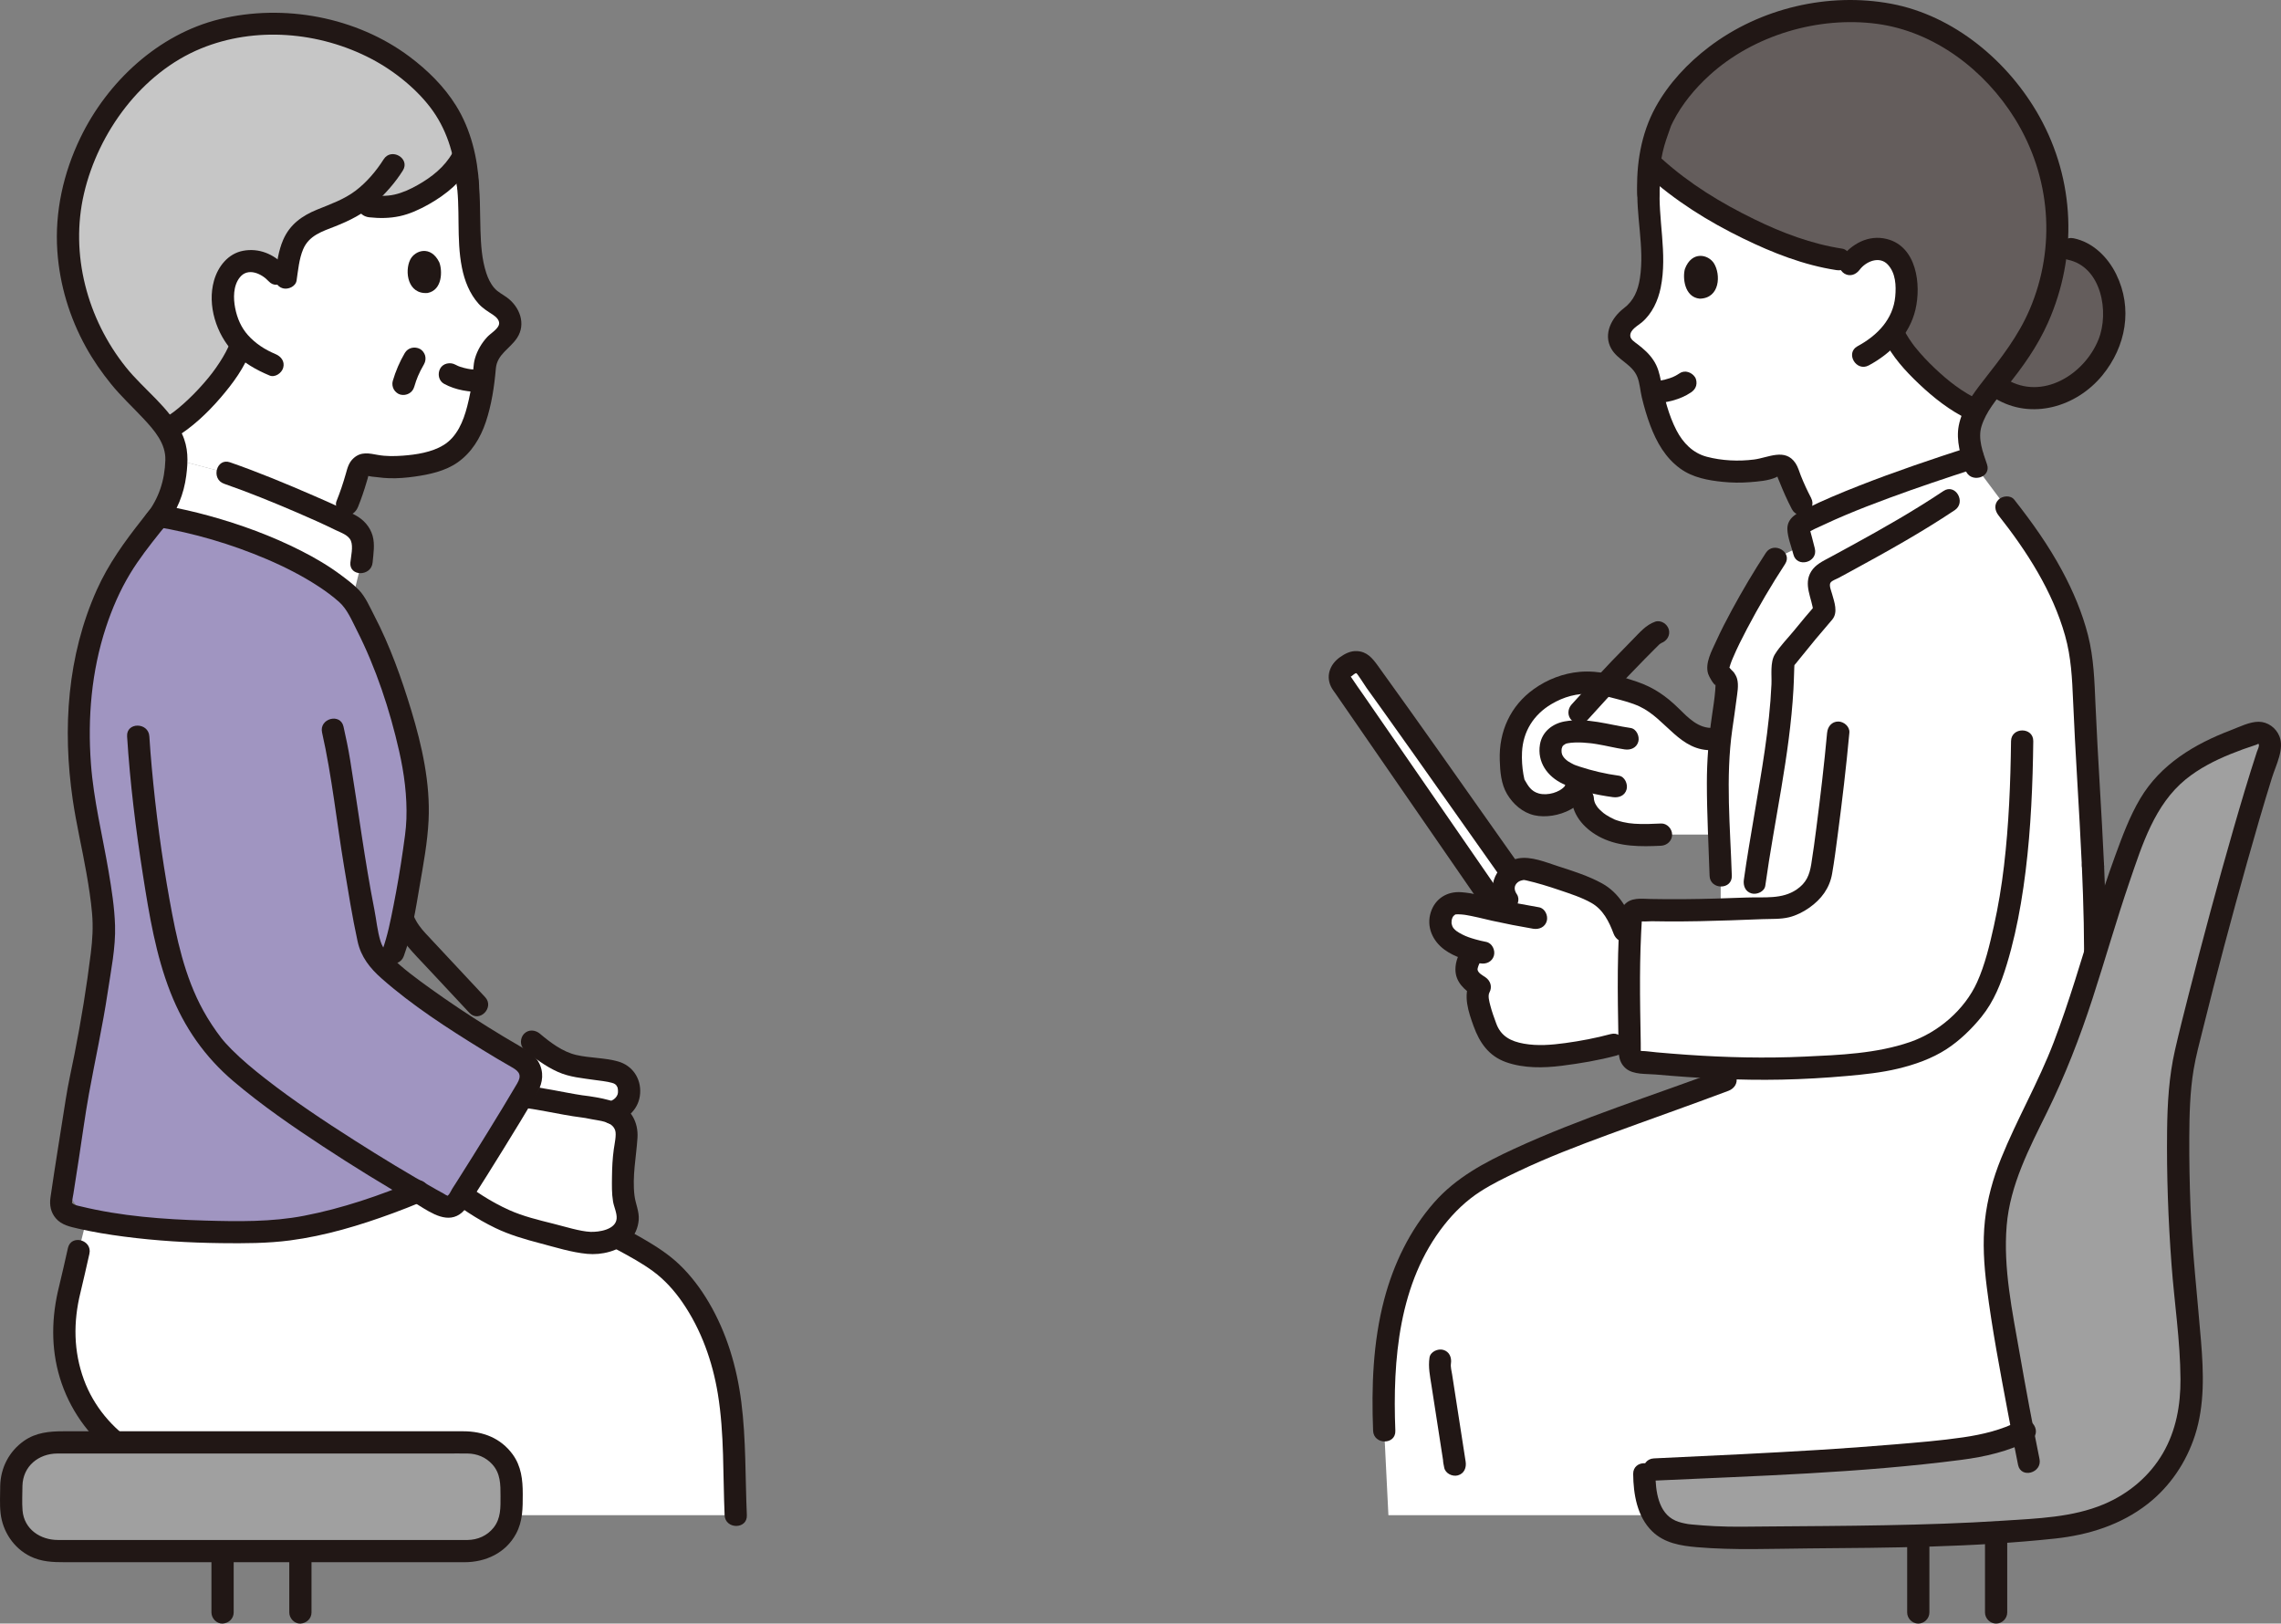<?xml version="1.0" encoding="UTF-8"?><svg id="b" xmlns="http://www.w3.org/2000/svg" width="410.33" height="292.08" viewBox="0 0 410.33 292.08"><rect x="0" y="0" width="410.33" height="292.08" fill="#808080" stroke="none"/><defs><style>.d{fill:#fff;}.e{fill:#a095c1;}.f{fill:#a0a0a0;}.g{fill:#211715;}.h{fill:#c6c6c6;}.i{fill:#645d5c;}</style></defs><g id="c"><path class="d" d="M110.067,200.173c-.3-.11-.63-.2-1-.28-6.18-1.41-1.24-.15-9.63-1.78-1.62-.26-3.65-.62-5.47-.85.41-.68.78-1.32,1.12-1.9.96-1.65.38-3.76-1.29-4.69-.38-.21-.75-.43-1.14-.64l3.05-2.66c2.45,2.09,5.56,4.11,7.99,4.45,2.3.31,3.87.53,6.17.89,1.24.2,2.85.7,3.22,2.77.45,2.44-.98,3.94-3.02,4.69Z"/><path class="d" d="M132.347,272.583h-40.43c.08-.45.12-.91.12-1.38v-3.89c0-4.32-3.51-7.83-7.83-7.83H20.767c-.73-.6-1.43-1.25-2.1-1.95-1.73-1.81-3.2-3.86-4.33-6.09-2.98-5.88-3.61-13.08-1.8-19.4l1.62-7.01,1.42-5.72c12.54,2.7,30.19,2.64,36.19,1.89,9.41-1.19,20.22-5.51,23.34-6.82,1.74,1,3.26,1.85,4.46,2.49.92.5,2.07.21,2.64-.66.24-.36.52-.79.82-1.28,1.27.96,2.56,1.88,3.95,2.66,1.09.62,2.23,1.14,3.34,1.7,3.61,1.71,10.61,3.27,14.89,4.21.67.15,2.61.16,3.29-.04.68-.21,1.53-.6,2.03-.85.1-.05.19-.09.28-.15,2.38,1.22,4.64,2.5,6.78,3.89,5.49,3.55,9.37,9.87,11.71,16.69,3.17,9.24,2.59,19.32,3.05,29.54Z"/><path class="d" d="M64.477,84.543c-.05.13-.78,3.17-2.01,6.14l-1.06,2.95c-6.26-3.06-16.35-7.08-20.56-8.54l-9.1-2.39c.02-.48.01-.88-.01-1.13-.13-1.44-.79-2.86-1.71-4.25l.37-.25c5.14-3.05,11.24-10.18,12.84-14.72l.3-.29c-2.09-2.15-3.27-4.91-3.43-8.38-.09-2.11.69-4.67,2.37-5.9,1.14-.82,2.62-1.01,4.13-.62,1.36.35,2.29,1.08,3.14,2.03l1.74.3c.19-1.2.53-3.26.78-4.17.48-1.71,1.39-3.36,2.84-4.39,1.76-1.26,4.06-1.79,6.01-2.72,1.54-.74,3.49-1.74,4.75-2.9.28-.26.55-.51.8-.75l-.22,2.53c2.99.34,5.3.14,8.32-1.35,3.17-1.56,6.57-3.94,8.38-7.26l.45-.09c.29,1.45.49,3.03.58,4.91.01.03.01.06.01.09.25,2.02.32,4.2.2,6.53.13,5.12.3,12.22,4.97,14.78.93.51,1.74,1.23,2.16,2.19,1.11,2.56-1.09,3.69-2.45,5.15-.91.97-1.45,2.1-1.8,3.32-.09,1.66-.43,4.58-1.07,7.37-.42,1.83-.98,3.62-1.69,4.94-1.5,2.82-3.42,4.22-5.4,4.94-3.88,1.4-9.19,1.88-12.62.94-.82-.23-1.68.21-2.01.99Z"/><path class="d" d="M40.847,85.093c4.21,1.46,14.3,5.48,20.56,8.54.62.31,1.2.61,1.74.89,1.4.74,2.22,2.24,2.11,3.82-.05.75-.11,1.59-.23,2.85l-1.64,6.63c-.02-.03-.04-.07-.06-.1-7.9-7.72-24.12-13.15-34.72-14.89,1.24-1.74,2.25-3.85,2.66-5.9.28-1.23.44-3,.48-4.23l9.1,2.39Z"/><path class="h" d="M64.344,7.274c-.436-.173-.882-.341-1.338-.502-5.556-1.964-11.729-3.02-18.109-2.254-6.38.766-16.736,3.048-25.963,16.501-3.586,5.229-6.453,12.763-6.692,20.231-.433,13.513,6.176,23.258,10.725,28.259,1.99,2.187,5.097,4.896,7.035,7.787,5.22-2.903,11.592-10.282,13.233-14.938,0,0,.057-.163.152-.441-1.995-2.126-3.119-4.843-3.275-8.232-.097-2.112.684-4.676,2.371-5.897,1.133-.82,2.611-1.01,4.129-.624,1.356.345,2.286,1.077,3.137,2.025,0,0,.765.852,1.53,1.704l.146-.952c.159-1.039.554-3.579.844-4.62.478-1.713,1.392-3.361,2.841-4.392,1.763-1.254,4.055-1.783,6.007-2.715.868-.415,1.867-.916,2.798-1.482,4.342.718,7.043.889,10.855-.992,3.363-1.659,6.994-4.235,8.702-7.9-.551-2.378-1.405-4.417-2.595-6.834-.871-1.768-5.816-9.48-16.53-13.732Z"/><path class="g" d="M67.029,101.197c.145-1.568.436-3.255.004-4.799-.46-1.641-1.628-2.927-3.108-3.719-2.424-1.298-4.964-2.404-7.484-3.5-4.951-2.154-9.96-4.235-15.061-6.01-2.436-.848-3.483,3.015-1.063,3.857,4.441,1.545,8.811,3.33,13.131,5.185,2.341,1.006,4.672,2.042,6.96,3.165.933.458,2.284.875,2.714,1.909.445,1.071.01,2.801-.093,3.911-.238,2.562,3.764,2.546,4,0h0Z"/><path class="g" d="M51.289,266.346c-9.097-.821-18.925-1.63-26.836-6.644-4.24-2.687-7.628-6.774-9.36-11.5-1.875-5.115-1.92-10.393-.627-15.637.573-2.324,1.077-4.667,1.615-7,.578-2.505-3.278-3.575-3.857-1.063-.531,2.303-1.022,4.619-1.595,6.912-1.361,5.447-1.505,11.028.137,16.446,1.687,5.563,5.116,10.445,9.741,13.954,4.022,3.052,8.852,4.92,13.725,6.112,5.586,1.366,11.341,1.905,17.056,2.421,1.077.097,2-.989,2-2,0-1.163-.92-1.902-2-2h0Z"/><path class="g" d="M79.035,211.176c10.752,4.398,21.867,8.221,32.127,13.723,2.157,1.157,4.357,2.36,6.333,3.811,2.069,1.52,3.839,3.499,5.288,5.608,3.365,4.901,5.393,10.6,6.352,16.443,1.18,7.196.899,14.563,1.217,21.825.112,2.564,4.113,2.578,4,0-.297-6.782-.136-13.603-.995-20.349-.802-6.303-2.611-12.434-5.847-17.935-1.456-2.476-3.219-4.828-5.298-6.814-1.957-1.869-4.235-3.315-6.565-4.668-4.765-2.767-9.806-5.022-14.879-7.157-6.848-2.882-13.792-5.531-20.669-8.344-1-.409-2.198.444-2.46,1.397-.315,1.146.393,2.05,1.397,2.46h0Z"/><path class="d" d="M112.435,206.646c.007-.042.013-.083.02-.124.3-1.797.33-3.317.082-3.867-.793-1.755-1.68-2.359-3.468-2.766-6.184-1.404-1.243-.148-9.629-1.782-2.413-.381-5.755-.984-7.954-1.079h-1.618c-3.436,4.895-6.78,9.858-10.032,14.88-.075.116-.155.228-.238.336.928.732,1.542,1.216,1.542,1.216,1.874,1.478,3.757,2.962,5.837,4.133,1.09.614,2.227,1.138,3.346,1.695,3.608,1.714,10.602,3.274,14.882,4.216.677.149,2.61.161,3.289-.047.683-.209,1.531-.599,2.036-.846.986-.481,1.833-1.054,2.252-2.544.517-1.838-.643-3.12-.681-5.705-.037-2.538-.03-5.437.334-7.718Z"/><path class="g" d="M94.291,188.786c1.845,1.557,3.823,3.038,6.035,4.034,2.164.975,4.436,1.138,6.759,1.479.997.147,2.037.232,3.009.504.064.018.544.194.361.111-.296-.134.451.279.21.111-.23-.16.355.366.208.184-.144-.177.224.442.174.316.113.284.143.681.114,1.057-.014.186-.073.382-.211.61-.127.208-.285.39-.529.574.033-.025-.332.201-.433.257-.09.05-.556.262-.452.222-1.007.39-1.704,1.343-1.397,2.46.264.961,1.448,1.789,2.46,1.397,2.421-.938,4.369-2.666,4.556-5.405.184-2.699-1.395-5.025-3.997-5.751-2.431-.679-5.043-.591-7.495-1.159s-4.661-2.241-6.543-3.829c-.825-.696-2.019-.809-2.828,0-.715.715-.829,2.128,0,2.828h0Z"/><path class="g" d="M91.485,199.029c4.474.235,8.817,1.467,13.249,2.016.411.051.827.151.287.029.45.101.911.168,1.362.265,1.422.304,3.745.348,4.285,2.022.257.796-.122,2.438-.257,3.419-.224,1.63-.303,3.27-.321,4.914-.017,1.486-.057,2.988.191,4.459.165.981.723,2.068.646,3.066-.154,2.005-3.216,2.451-4.721,2.388-1.848-.078-4.564-.938-6.668-1.464-2.666-.667-5.441-1.329-7.955-2.463-3.295-1.487-6.199-3.401-9.03-5.632-.847-.668-2.001-.827-2.828,0-.694.694-.853,2.156,0,2.828,2.982,2.35,5.952,4.383,9.378,6.037,2.562,1.237,5.319,2.032,8.064,2.752s5.642,1.64,8.469,1.904c2.596.242,5.608-.476,7.54-2.332,1.029-.989,1.618-2.382,1.724-3.797.114-1.512-.58-2.881-.76-4.351-.427-3.474.313-6.941.536-10.385.183-2.825-1.186-5.34-3.889-6.387-1.489-.577-3.193-.869-4.774-1.112-.099-.015-1.825-.244-.992-.122-.996-.146-1.987-.323-2.977-.508-3.479-.649-7.017-1.361-10.557-1.547-2.573-.135-2.565,3.865,0,4h0Z"/><path class="e" d="M66.579,113.718c1.277,2.67,2.238,5.155,3.189,7.778,1.801,4.973,4.239,12.427,4.982,18.923.365,2.36.398,4.511.358,6.817-.057,3.26-2.523,19.183-4.398,24.23,0,0-.379,1.02-1.027,2.759,5.034,4.451,17.026,12.348,25.796,17.271,1.666.935,2.245,3.044,1.284,4.695-3.431,5.896-10.423,17.111-12.877,20.845-.573.871-1.717,1.16-2.64.664-1.509-.81-3.567-1.964-5.975-3.365,4.234-1.956-10.895,5.277-23.499,6.866-5.43.68-20.364.798-32.448-1.18-4.775-.782-8.168-5.03-7.425-9.811l2.177-14.004c1.142-5.335,3.1-14.552,4.545-27.159.654-5.708-2.582-19.578-3.249-23.448-2.993-17.375-.744-29.07,6.116-39.874l3.374-5.019s2.633-3.917,5.293-7.873c10.603,1.733,25.273,7.173,33.168,14.886,1.31,2.165,2.361,4.127,3.256,5.998Z"/><path class="g" d="M22.863,132.461c.532,8.377,1.558,16.734,2.862,25.025,1.115,7.096,2.302,14.333,4.941,21.049,2.475,6.298,6.181,11.602,11.314,15.965,5.071,4.311,10.591,8.108,16.149,11.757,5.337,3.504,10.776,6.862,16.313,10.043,2.192,1.259,5.152,3.644,7.743,2.434,1.379-.644,2.079-2.012,2.867-3.242.848-1.323,1.686-2.652,2.521-3.982,2.005-3.195,3.989-6.402,5.947-9.625.877-1.444,1.75-2.891,2.609-4.346.964-1.633,1.726-3.221,1.266-5.171-.519-2.195-2.241-3.217-4.051-4.261-1.874-1.08-3.727-2.199-5.562-3.345-3.528-2.203-6.998-4.505-10.373-6.936-2.485-1.79-5.008-3.628-7.182-5.797-.179-.179-.356-.36-.527-.547-.056-.062-.473-.554-.313-.349.112.143-.359-.535-.457-.706-.21-.366-.364-.728-.489-1.13-.56-1.814-.723-3.763-1.089-5.621-1.762-8.949-2.905-17.983-4.368-26.978-.327-2.009-.744-4.001-1.191-5.986-.566-2.51-4.423-1.448-3.857,1.063,1.792,7.952,2.622,16.118,3.966,24.154.747,4.471,1.459,8.996,2.426,13.424.61,2.792,2.221,4.814,4.309,6.658,5.531,4.886,11.88,8.977,18.147,12.84,1.769,1.09,3.554,2.153,5.36,3.18,1.379.783,1.705,1.489.882,2.893-1.713,2.922-3.48,5.813-5.257,8.697s-3.584,5.787-5.409,8.659c-.337.53-.675,1.06-1.015,1.588-.21.327-.474.973-.762,1.196-.2.155.093.071-.15.005-.202-.055-.423-.229-.607-.33-.451-.246-.9-.496-1.349-.747-4.97-2.783-9.843-5.748-14.647-8.807-5.512-3.51-10.988-7.14-16.139-11.169-2.078-1.625-4.123-3.314-5.989-5.182-.367-.367-.726-.741-1.073-1.127-.17-.189-.338-.38-.501-.575-.086-.103-.472-.59-.239-.286-1.216-1.585-2.33-3.247-3.297-4.996-3.403-6.152-4.861-13.136-6.095-19.99-1.417-7.869-2.473-15.813-3.197-23.776-.17-1.873-.317-3.747-.436-5.624-.162-2.556-4.164-2.575-4,0h0Z"/><path class="g" d="M74.69,212.403c-6.427,2.699-13.133,4.988-19.985,6.311-5.845,1.129-11.916,1.038-17.842.864-7.47-.22-15.056-.777-22.336-2.552-.578-.141-1.132-.202-1.534-.595-.155-.152-.053.187-.032-.115.036-.525.165-1.06.246-1.579l.996-6.405c.596-3.833,1.099-7.693,1.79-11.51,1.107-6.117,2.465-12.167,3.383-18.324.586-3.929,1.443-8.016,1.32-12.002-.101-3.264-.618-6.526-1.162-9.74-1.095-6.464-2.696-12.81-3.178-19.367-.61-8.281.101-16.643,2.707-24.553,1.101-3.342,2.52-6.621,4.343-9.636,1.573-2.601,3.467-5.021,5.358-7.395.415-.521.833-1.041,1.257-1.555l-1.946.514c6.782,1.125,13.506,3.105,19.83,5.798,3.256,1.386,6.439,2.997,9.401,4.939,1.293.847,2.537,1.759,3.694,2.787,1.454,1.292,2.291,3.327,3.164,5.044,3.454,6.792,5.954,14.357,7.634,21.777.91,4.017,1.452,8.108,1.309,12.233-.066,1.898-.358,3.778-.621,5.601-.482,3.344-1.044,6.678-1.702,9.992-.533,2.682-1.061,5.425-2.001,8-.883,2.422,2.981,3.466,3.857,1.063,1.469-4.028,2.131-8.421,2.854-12.629.667-3.883,1.412-7.851,1.603-11.794.324-6.672-1.182-13.405-3.106-19.752-1.768-5.832-3.848-11.669-6.667-17.082-.799-1.535-1.589-3.408-2.807-4.649-.938-.955-2.037-1.783-3.104-2.584-2.263-1.697-4.713-3.138-7.233-4.417-5.28-2.68-10.897-4.741-16.602-6.309-2.586-.71-5.202-1.319-7.845-1.776-1.059-.183-1.912-.23-2.689.595-.539.572-1.004,1.241-1.491,1.857-3.145,3.98-6.053,7.999-8.136,12.647-5.311,11.847-6.194,24.96-4.342,37.698.652,4.484,1.714,8.9,2.49,13.364.409,2.354.78,4.718.991,7.099.218,2.459.082,4.749-.221,7.195-.751,6.069-1.736,12.11-2.921,18.109-.537,2.721-1.159,5.418-1.585,8.158-.917,5.895-1.895,11.784-2.75,17.688-.199,1.375.036,2.67.956,3.75,1.048,1.23,2.575,1.523,4.075,1.87,2.704.625,5.445,1.064,8.195,1.425,5.797.761,11.651,1.108,17.496,1.177,4.114.049,8.288.047,12.374-.49,6.337-.832,12.513-2.691,18.497-4.893,1.708-.628,3.403-1.291,5.081-1.996.995-.418,1.709-1.323,1.397-2.46-.258-.938-1.458-1.818-2.46-1.397h0Z"/><path class="g" d="M70.565,165.83c1.37,3.298,3.867,5.667,6.266,8.235,2.536,2.714,5.071,5.428,7.607,8.142,1.761,1.885,4.585-.948,2.828-2.828-2.395-2.563-4.789-5.126-7.184-7.69-1.162-1.244-2.324-2.488-3.486-3.732-.845-.904-1.646-1.921-2.173-3.19-.414-.997-1.326-1.709-2.46-1.397-.942.259-1.814,1.456-1.397,2.46h0Z"/><path class="g" d="M64.398,91.209c.591-1.46,1.1-2.949,1.541-4.461.121-.415.267-.842.354-1.267.179-.878-.221.33-.335,0,.079.227,1.697.335,1.943.368.708.095,1.417.161,2.132.182,1.527.044,3.047-.083,4.557-.294,2.649-.37,5.519-.99,7.742-2.557,2.499-1.76,4.098-4.394,5.058-7.255,1.035-3.085,1.531-6.401,1.81-9.635.221-2.563,2.549-3.557,3.828-5.516,1.637-2.508.46-5.552-1.784-7.22-.798-.594-1.666-.982-2.328-1.746-.665-.769-1.115-1.721-1.432-2.68-.817-2.474-.968-5.095-1.053-7.68-.116-3.492.016-6.884-.552-10.355-.175-1.067-1.498-1.661-2.46-1.397-1.133.311-1.572,1.39-1.397,2.46.869,5.308.013,10.707,1.079,16.012.472,2.35,1.372,4.662,2.986,6.468.737.824,1.646,1.376,2.562,1.969.618.4,1.396,1.131,1.072,1.917-.337.817-1.487,1.473-2.074,2.106-1.002,1.082-1.784,2.413-2.199,3.834-.347,1.187-.295,2.512-.457,3.738-.219,1.65-.528,3.298-.946,4.909-.691,2.665-1.816,5.474-4.276,6.975-2.107,1.285-4.922,1.718-7.346,1.891-1.459.104-2.98.131-4.425-.13-1.592-.288-3.025-.639-4.375.566-.885.789-1.11,1.746-1.414,2.822-.471,1.667-1.021,3.307-1.67,4.912-.405,1.002.441,2.198,1.397,2.46,1.143.314,2.053-.391,2.46-1.397h0Z"/><path class="g" d="M86.187,33.393c-.272-5.012-1.473-10.088-4.154-14.397-2.141-3.441-5.099-6.353-8.323-8.774C64.159,3.049,51.05.617,39.501,3.45c-11.021,2.704-20.175,11.246-25.045,21.339-3.051,6.323-4.624,13.332-4.144,20.359.414,6.063,2.188,11.952,5.126,17.268,1.308,2.366,2.851,4.589,4.553,6.688,1.805,2.225,3.912,4.156,5.86,6.25,1.934,2.078,3.99,4.434,3.893,7.426-.118,3.634-1.144,6.833-3.38,9.736-.66.856-.131,2.24.718,2.736,1.032.604,2.075.141,2.736-.718,2.028-2.633,3.259-5.654,3.685-8.942.344-2.654.399-5.073-.767-7.546-2.239-4.75-6.852-7.944-10.079-11.972-6.962-8.689-10.097-20.34-7.545-31.268,2.574-11.018,10.366-21.691,21.027-26.075,9.705-3.991,21.262-3.079,30.71,1.882,4.262,2.237,8.425,5.67,11.031,9.353,2.769,3.915,4.05,8.688,4.307,13.426.139,2.56,4.14,2.577,4,0h0Z"/><path class="g" d="M79.026,47.197c.575,1.477.591,4.985-2.107,5.51-3.602.28-4.162-3.915-3.123-5.998.851-1.705,3.709-2.624,5.23.487Z"/><path class="g" d="M86.809,66.518c-.852.01-1.702-.027-2.547-.141l.532.071c-.909-.129-1.799-.347-2.647-.703l.478.202c-.243-.105-.481-.221-.714-.347-.919-.498-2.221-.258-2.736.718-.493.933-.265,2.204.718,2.736,2.116,1.147,4.536,1.492,6.917,1.463,1.046-.012,2.049-.911,2-2-.048-1.073-.879-2.013-2-2h0Z"/><path class="g" d="M51.161,47.774c-1.909-2.076-4.606-3.19-7.431-2.658-2.719.512-4.53,2.85-5.242,5.399-1.231,4.406.426,9.571,3.505,12.837,1.806,1.916,4.092,3.193,6.494,4.2.997.418,2.2-.45,2.46-1.397.317-1.153-.396-2.041-1.397-2.46-1.927-.807-3.607-1.903-4.961-3.422-1.174-1.317-1.92-2.988-2.283-4.846-.341-1.74-.386-4.013.848-5.544,1.446-1.795,3.889-.681,5.178.72,1.746,1.899,4.569-.936,2.828-2.828h0Z"/><path class="g" d="M81.421,27.468c-1.442,2.576-3.788,4.42-6.329,5.844-1.312.735-2.655,1.361-4.128,1.694-1.453.329-3.016.251-4.531.088-1.076-.116-2,1.002-2,2,0,1.178.921,1.884,2,2,1.834.198,3.654.184,5.465-.203,1.837-.393,3.582-1.211,5.214-2.125,3.115-1.745,6.001-4.128,7.764-7.279,1.259-2.249-2.195-4.268-3.454-2.019h0Z"/><path class="g" d="M69.013,28.661c-1.323,2.096-3.053,4.128-5.034,5.637-2.072,1.578-4.555,2.439-6.936,3.411-2.708,1.105-4.89,2.659-6.093,5.412-.869,1.989-1.13,4.159-1.456,6.288-.164,1.066.27,2.151,1.397,2.46.947.26,2.295-.323,2.46-1.397.284-1.85.445-3.883,1.18-5.622,1.056-2.499,3.421-3.209,5.756-4.127,2.545-1.001,5.1-2.265,7.129-4.128,1.932-1.775,3.648-3.691,5.052-5.915,1.378-2.183-2.082-4.193-3.454-2.019h0Z"/><path class="g" d="M41.306,61.825c-.052.145-.108.289-.163.433-.188.493.186-.369-.055.121-.154.313-.3.63-.464.938-.33.621-.692,1.225-1.074,1.816-.955,1.475-1.774,2.526-2.895,3.811-1.136,1.304-2.349,2.543-3.641,3.693-.299.266-.602.527-.91.783-.33.274-.593.483-.756.603-.636.469-1.285.914-1.963,1.321-.926.555-1.267,1.797-.718,2.736.542.927,1.806,1.275,2.736.718,3.123-1.872,5.86-4.449,8.229-7.195,2.239-2.597,4.359-5.461,5.532-8.714.366-1.016-.413-2.19-1.397-2.46-1.111-.305-2.092.377-2.46,1.397h0Z"/><path class="g" d="M72.823,63.498c-.926,1.576-1.658,3.284-2.169,5.038-.144.494-.057,1.1.202,1.541.243.415.718.811,1.195.919,1.07.244,2.147-.322,2.46-1.397.217-.744.475-1.475.775-2.189l-.202.478c.346-.816.744-1.607,1.193-2.371.263-.447.339-1.042.202-1.541-.128-.464-.486-.967-.919-1.195-.961-.507-2.17-.246-2.736.718h0Z"/><rect class="f" x="2.037" y="259.484" width="90.001" height="19.556" rx="7.833" ry="7.833"/><path class="g" d="M.037,267.317c0,1.628-.117,3.304.068,4.924.373,3.27,2.352,6.269,5.333,7.738,2.04,1.005,4.095,1.06,6.278,1.06h71.843c3.799,0,7.402-1.651,9.269-5.109,1.229-2.276,1.21-4.654,1.21-7.15,0-2.558-.256-5.01-1.823-7.151-2.152-2.941-5.346-4.145-8.878-4.145H11.39c-2.503,0-4.933.22-7.076,1.728-2.678,1.885-4.206,4.839-4.278,8.105-.056,2.575,3.944,2.574,4,0,.078-3.558,2.909-5.826,6.31-5.833,1.608-.003,3.216,0,4.823,0h65.141c1.261,0,2.523-.017,3.784,0,1.726.023,3.287.658,4.459,1.944,1.498,1.645,1.485,3.637,1.485,5.712,0,2.041.093,4.013-1.269,5.711-1.146,1.428-2.835,2.162-4.644,2.188-1.212.018-2.425,0-3.637,0H10.416c-3.163,0-6.079-1.933-6.361-5.312-.121-1.455-.019-2.952-.019-4.41,0-2.574-4-2.578-4,0Z"/><path class="g" d="M38.037,280.745v9.333c0,1.046.92,2.048,2,2s2-.879,2-2v-9.333c0-1.046-.92-2.048-2-2s-2,.879-2,2h0Z"/><path class="g" d="M52.038,280.745v9.333c0,1.046.92,2.048,2,2s2-.879,2-2v-9.333c0-1.046-.92-2.048-2-2s-2,.879-2,2h0Z"/><path class="d" d="M319.018,101.031c.126-.196.249-.385.369-.568l4.88-2.34c-.23-.92-.33-1.25-.68-2.56-.09-.31-.08-.66.07-.95.16-.3.47-.47.77-.63,8.22-4.3,21.69-8.82,30.52-11.68.21.64.4,1.27.57,1.76l5.41,7.24c7.93,10,13.5,20.42,13.86,31.04.38,11.17,1.21,22.24,1.72,33.44.23,5.2.39,10.42.4,15.69-2.47,8-4.98,15.98-8.46,23.57-3.4,7.41-7.76,14.55-9.11,22.6-1.1,6.49-.14,13.15.92,19.66.57,3.48,1.17,6.97,1.8,10.45.49,2.71,1.17,6.37,1.82,9.78-3.3,1.68-7.4,2.73-12.66,3.28-7.69.9-16.39,1.56-25.53,2.11-9.701.59-19.892,1.05-29.882,1.52-.079,2.128.191,4.586.924,6.68.18.514.421,1.003.709,1.46-15.892,0-31.785,0-47.677,0l-.753-15.2c-.39-9.74.14-19.9,3.91-29.01,2.78-6.72,7.31-12.97,13.65-16.52,11.44-6.42,25.75-10.74,43.84-17.55v-2.17c-5.16-.2-10.37-.61-16.05-1.16-.48-.04-1.16-.62-1.17-1.37-.01-.55-.02-1.09-.03-1.63-.12-7.06-.27-13.5.08-20.48.05-.86.1-1.74.16-2.62.06-.95.73-1.22,1.43-1.2,5.14.16,9.84.1,14.71-.04v-6.08c-.07-2.36-.18-4.87-.27-7.41-.22-5.83-.37-11.8.05-16.46.02-.19.04-.39.07-.61.37-3.31,1.5-9.52,1.16-10.48-.31-.87-1.31-1.24-1.4-2.21-.05-.47.14-1.25.3-1.67,1.995-5.168,6.628-13.114,9.571-17.682Z"/><path class="d" d="M354.167,78.383c.01.7.38,2.39.8,3.91l-.02.01c-8.55,2.77-21.45,7.1-29.72,11.28l-1.15-2.99c-1.53-2.87-2.56-5.86-2.63-5.98-.41-.77-1.32-1.12-2.13-.81-3.36,1.29-8.76,1.33-12.81.29-2.07-.52-4.14-1.75-5.94-4.45-.84-1.26-1.58-3-2.19-4.81-.91-2.75-1.54-5.65-1.8-7.33-.47-1.19-1.13-2.28-2.14-3.16-1.52-1.34-3.85-2.27-2.98-4.95.33-1.02,1.08-1.82,1.97-2.43,4.45-3.03,3.92-10.21,3.55-15.39-.36-2.41-.5-4.66-.45-6.78-.08-1.86-.04-3.44.12-4.9.02-.22.05-.44.08-.65l.82.76c4.84,4.39,8.39,6.59,12.86,9.02,10.05,5.45,17.03,7.42,22.86,7.92.66-.78,1.43-1.4,2.51-1.79,1.49-.54,3-.49,4.23.22,1.82,1.07,2.86,3.58,2.97,5.72.18,3.51-.73,6.41-2.63,8.78l.33.27c2.06,4.42,8.91,11.01,14.4,13.57l.4.22c-.8,1.49-1.32,3-1.31,4.45Z"/><path class="d" d="M308.197,132.953l1.19.12c-.03.22-.05.42-.07.61-.42,4.66-.27,10.63-.05,16.46h-10.47c-2.73.14-5.52.25-8.14-.53-2.52-.76-5.86-2.99-5.92-5.95,0,0-.72-.55-1.56-1.17-.69.99-2.06,2.02-4.78,2.33-4.54.52-6.12-4.13-6.12-4.13-1.96-9.58,2.12-14.21,7.71-16.74,2.97-1.35,6.23-1.43,9.33-.65,2.98.74,6.03,1.43,8.5,3.13,3.09,2.12,5.76,6.89,10.38,6.52Z"/><path class="i" d="M372.482,44.79c6.472,1.165,8.935,9.933,7.657,15.042-1.956,7.822-11.516,15.599-20.211,10.125"/><path class="g" d="M371.95,46.719c6.101,1.242,7.53,9.459,5.539,14.38-2.556,6.315-10.127,11.009-16.551,7.132-2.209-1.334-4.222,2.124-2.019,3.454,6.524,3.938,14.617,1.511,19.262-4.146,4.281-5.214,5.519-12.083,2.496-18.222-1.517-3.082-4.215-5.752-7.664-6.454-2.513-.512-3.588,3.343-1.063,3.857h0Z"/><path class="i" d="M357.07,11.778c-9.229-8.672-18.08-9.665-23.763-9.791-6.509-.144-12.628,1.529-18.037,4.056-11.334,5.296-15.882,14.166-16.615,16.111-.954,2.533-1.61,4.657-1.935,7.083,5.265,4.905,8.967,7.223,13.689,9.784,10.056,5.453,17.038,7.432,22.864,7.919.655-.778,1.428-1.396,2.507-1.786,1.492-.539,3.001-.493,4.224.222,1.821,1.065,2.861,3.573,2.971,5.712.176,3.433-.689,6.282-2.492,8.623.125.277.196.43.196.43,2.061,4.42,8.91,11.006,14.397,13.571l.442.15c1.668-3.093,4.517-6.115,6.301-8.506,4.094-5.49,9.798-15.967,8.031-29.549-.977-7.506-4.609-14.82-8.74-19.739-1.349-1.607-2.699-3.03-4.041-4.291Z"/><path class="g" d="M349.614,88.33c-5.373,3.589-10.953,6.761-16.617,9.859-1.273.697-2.548,1.391-3.825,2.081-1.242.671-2.571,1.274-3.349,2.518-1.477,2.361.141,4.819.38,7.243l.586-1.414c-1.396,1.589-2.747,3.216-4.085,4.855-1.12,1.373-2.5,2.743-3.427,4.255-.879,1.432-.536,3.783-.608,5.377-.355,7.885-1.791,15.717-3.092,23.488-.651,3.888-1.333,7.773-1.874,11.678-.148,1.069.259,2.148,1.397,2.46.935.257,2.311-.32,2.46-1.397,1.628-11.753,4.393-23.413,5.061-35.285.056-.987.089-1.974.118-2.961.009-.307.016-.614.03-.921.007-.146.017-.293.023-.439.015-.356.211-.426-.011-.026.207-.375-.109-.096-.067.067l-.079.111c.142-.176.284-.352.426-.528.23-.284.459-.569.689-.854.951-1.177,1.903-2.354,2.867-3.52.983-1.19,2.02-2.338,2.999-3.532,1.066-1.3.353-3.171-.055-4.63-.162-.579-.608-1.593-.234-2.042.3-.36.961-.563,1.374-.785.788-.425,1.575-.852,2.362-1.28,6.321-3.44,12.578-6.923,18.568-10.924,2.13-1.423.13-4.889-2.019-3.454h0Z"/><path class="g" d="M257.154,244.232c-.257,1.713.096,3.345.359,5.04.257,1.659.514,3.318.772,4.977.505,3.256,1.01,6.513,1.514,9.769l3.857-1.063c-.054-.277-.107-.553-.161-.83-.206-1.061-1.477-1.667-2.46-1.397-1.109.305-1.603,1.396-1.397,2.46.054.277.107.553.161.83.206,1.061,1.477,1.667,2.46,1.397,1.14-.313,1.563-1.389,1.397-2.46-.467-3.011-.933-6.021-1.4-9.032-.229-1.475-.457-2.949-.686-4.424-.114-.737-.229-1.475-.343-2.212-.094-.608-.309-1.372-.216-1.992.16-1.067-.267-2.15-1.397-2.46-.944-.259-2.299.322-2.46,1.397h0Z"/><path class="g" d="M309.878,192.373c-12.504,4.7-25.349,8.699-37.496,14.295-5.333,2.457-10.453,5.177-14.388,9.647-4.37,4.964-7.31,11.08-8.988,17.45-2.024,7.683-2.305,15.722-1.998,23.622.1,2.566,4.1,2.578,4,0-.496-12.74.59-26.658,8.813-37.049,1.816-2.295,3.963-4.369,6.426-5.959,2.17-1.402,4.536-2.546,6.866-3.654,5.231-2.489,10.649-4.563,16.081-6.565,7.24-2.669,14.525-5.214,21.748-7.929,1.011-.38,1.702-1.351,1.397-2.46-.267-.97-1.444-1.779-2.46-1.397h0Z"/><path class="g" d="M317.661,99.456c-2.183,3.344-4.223,6.788-6.125,10.299-.997,1.839-1.958,3.701-2.823,5.607-.772,1.7-2.036,3.926-1.436,5.854.153.493,1.037,2.065,1.386,2.048-.158.008-.003-.684-.058-.009-.024.295-.022.594-.046.89-.126,1.596-.384,3.182-.614,4.765-.579,3.999-.896,7.945-.895,11.99.002,5.553.309,11.101.487,16.65.083,2.568,4.083,2.579,4,0-.28-8.718-1.145-17.634.083-26.311.255-1.799.53-3.595.755-5.398.146-1.165.432-2.54.118-3.703-.102-.378-.296-.75-.513-1.074-.222-.331-.76-.7-.902-1.062.052.132.119-.199.202-.469.125-.404.294-.798.459-1.187.751-1.777,1.626-3.506,2.524-5.213,2.097-3.988,4.388-7.885,6.851-11.658,1.411-2.162-2.051-4.169-3.454-2.019h0Z"/><path class="g" d="M326.471,98.675c-.168-.67-.336-1.339-.514-2.006-.067-.252-.136-.504-.205-.756-.044-.161-.088-.322-.131-.483-.13-.504-.142-.527-.035-.069l-.718.718c.974-.731,2.209-1.206,3.307-1.723,1.229-.578,2.47-1.129,3.721-1.658,2.604-1.102,5.247-2.117,7.899-3.096,5.183-1.913,10.423-3.666,15.679-5.367,2.439-.789,1.396-4.653-1.063-3.857-6.736,2.18-13.455,4.437-20.046,7.028-3.198,1.258-6.379,2.583-9.465,4.099-1.595.783-3.442,1.655-3.367,3.739.053,1.469.724,3.071,1.08,4.494.625,2.496,4.484,1.438,3.857-1.063h0Z"/><path class="g" d="M374.506,155.786c.304,6.819.479,13.644.373,20.471-.04,2.575,3.96,2.576,4,0,.106-6.826-.069-13.651-.373-20.471-.114-2.564-4.115-2.578-4,0h0Z"/><path class="g" d="M359.511,92.712c5.102,6.462,9.732,13.655,11.981,21.647,1.088,3.867,1.265,7.685,1.434,11.675.197,4.668.459,9.333.729,13.998.303,5.25.612,10.501.851,15.754.116,2.563,4.117,2.578,4,0-.44-9.676-1.126-19.338-1.548-29.014-.184-4.222-.296-8.371-1.344-12.491-1.029-4.045-2.684-7.939-4.657-11.609-2.441-4.54-5.428-8.748-8.617-12.788-.67-.848-2.128-.701-2.828,0-.838.838-.672,1.978,0,2.828h0Z"/><path class="f" d="M391.936,213.695c.232,8.546.838,17.082,1.814,25.575.351,3.057.598,8.083.46,11.158-.54,12.11-8.395,22.641-24.345,24.335-17.772,1.9-39.932,1.696-57.64,1.9-3.335,0-8.072-.372-9.184-.576-1.721-.316-3.326-.866-4.568-2.171-.752-.791-1.377-1.739-1.745-2.793-.743-2.123-1.01-4.62-.921-6.769,19.266-.885,39.042-1.804,54.716-3.606,5.578-.593,9.871-1.721,13.301-3.541-.645-3.312-1.299-6.829-1.767-9.451-.635-3.485-1.235-6.97-1.801-10.455-1.061-6.508-2.018-13.163-.922-19.662,1.349-8.042,5.707-15.188,9.109-22.592,6.473-14.115,9.57-29.544,15.287-43.983,1.244-3.143,2.636-6.277,4.733-8.92,4.212-5.338,10.674-8.07,17.21-10.2,1.636-.533,3.143,1.137,2.574,2.852-5.75,17.306-14.866,52.903-15.524,56.833-.783,4.679-.898,9.443-.896,14.188,0,2.627.037,5.253.109,7.879Z"/><path class="g" d="M366.888,262.471c-1.286-6.331-2.467-12.686-3.58-19.049-1.315-7.518-2.96-15.253-2.328-22.921.604-7.335,4.072-13.937,7.265-20.425,3.252-6.606,5.901-13.427,8.178-20.426s4.298-14.137,6.694-21.127c2.255-6.576,4.496-13.779,10.08-18.326,2.386-1.943,5.221-3.394,8.061-4.545,1.498-.607,3.024-1.159,4.563-1.653.412-.132.437-.309.511-.092.128.376-.21.952-.329,1.314-1.511,4.623-2.893,9.288-4.239,13.96-2.841,9.861-5.505,19.775-8.042,29.718-.848,3.325-1.694,6.652-2.46,9.997-1.086,4.739-1.365,9.614-1.422,14.464-.094,8.047.2,16.106.796,24.13.51,6.868,1.574,13.705,1.612,20.601.026,4.661-.784,9.238-3.146,13.313-2.409,4.157-6.187,7.318-10.599,9.185-5.68,2.404-12.062,2.578-18.131,2.978-7.11.468-14.235.688-21.359.821-7.033.131-14.067.165-21.101.221-3.145.025-6.288.106-9.43-.057-1.359-.071-2.718-.161-4.072-.296-.238-.024-.477-.045-.714-.077.358.049.037.006-.058-.01-.748-.13-1.528-.297-2.227-.604-3.14-1.38-3.588-5.396-3.619-8.405-.027-2.572-4.027-2.579-4,0,.038,3.64.701,7.663,3.415,10.314,2.186,2.136,5.158,2.614,8.073,2.862,6.662.567,13.38.271,20.058.218,14.773-.116,29.624-.197,44.329-1.77,6.038-.646,11.876-2.466,16.702-6.249,4.017-3.149,6.928-7.488,8.492-12.336,1.761-5.458,1.542-11.318,1.08-16.961-.658-8.038-1.575-16.017-1.889-24.085-.163-4.186-.241-8.376-.22-12.565.02-4.062.115-8.172.783-12.186.409-2.458,1.077-4.885,1.674-7.301,2.475-10.008,5.135-19.973,7.924-29.898,1.439-5.121,2.916-10.232,4.499-15.311.7-2.244,2.282-5.17,1.314-7.488-.619-1.483-2.074-2.552-3.708-2.562s-3.483.935-4.995,1.51c-6.572,2.501-12.643,6.128-16.32,12.318-1.913,3.22-3.229,6.805-4.512,10.31-1.349,3.684-2.56,7.417-3.73,11.161-2.339,7.484-4.517,15.029-7.316,22.359-2.74,7.175-6.61,13.815-9.48,20.927-1.446,3.583-2.471,7.27-2.893,11.117-.438,3.997-.173,8.034.33,12.011.956,7.561,2.394,15.074,3.8,22.562.59,3.142,1.193,6.283,1.83,9.416.512,2.521,4.369,1.454,3.857-1.063h0Z"/><path class="g" d="M343.081,276.498c0,4.527,0,9.054,0,13.581,0,1.081.919,2,2,2s2-.915,2-2c0-4.527,0-9.054,0-13.581,0-1.081-.919-2-2-2s-2,.915-2,2h0Z"/><path class="g" d="M357.082,276.498v13.581c0,1.081.919,2,2,2s2-.915,2-2v-13.581c0-1.081-.919-2-2-2s-2,.915-2,2h0Z"/><path class="g" d="M297.525,266.363c18.413-.859,36.99-1.361,55.287-3.736,4.313-.56,8.548-1.529,12.428-3.551,2.284-1.19.264-4.643-2.019-3.454-3.12,1.626-6.597,2.446-10.06,2.953-4.086.599-8.232.922-12.346,1.271-9.116.775-18.253,1.29-27.389,1.754-5.3.269-10.6.514-15.901.762-2.563.12-2.578,4.12,0,4h0Z"/><path class="g" d="M308.201,130.949c-2.654.142-4.478-1.792-6.235-3.521-2.216-2.181-4.491-3.765-7.469-4.781-3.243-1.106-6.869-2.088-10.32-1.784-2.968.261-5.828,1.362-8.251,3.095-4.209,3.009-6.299,7.612-6.136,12.769.066,2.08.232,4.286,1.31,6.112s2.811,3.351,4.919,3.828c3.925.889,10.12-1.521,9.855-6.342-.141-2.56-4.142-2.576-4,0,.003.05.003.101,0,.151-.025.521.109-.329.012-.019-.064.205-.102.416-.174.619.211-.594-.408.593-.166.285-.942,1.195-3.183,1.82-4.736,1.381-1.384-.392-1.902-1.341-2.549-2.464-.272-.472.027.297-.026-.042-.048-.301-.135-.615-.187-.919-.227-1.319-.314-2.668-.25-4.006.179-3.723,2.088-6.739,5.266-8.631,2.238-1.333,4.644-2.003,7.261-1.847,1.421.085,2.794.47,4.167.822,1.508.387,3.047.783,4.463,1.444,4.797,2.239,7.252,8.171,13.245,7.849,2.56-.137,2.577-4.138,0-4h0Z"/><path class="g" d="M293.325,130.962c-3.941-.577-7.859-1.91-11.881-1.177-2.191.4-4.039,1.867-4.42,4.136-.532,3.171,1.342,5.797,4.162,7.105,2.764,1.281,5.959,1.97,8.964,2.378,1.069.145,2.147-.257,2.46-1.397.256-.932-.32-2.314-1.397-2.46-2.407-.327-4.826-.895-7.132-1.657-.213-.07-.425-.143-.635-.222-.11-.041-.221-.081-.328-.128.234.102-.08-.045-.103-.057-.293-.156-.585-.303-.865-.483-.105-.068-.207-.139-.309-.211.318.227-.116-.109-.148-.139-.083-.077-.165-.157-.243-.24-.002-.002-.345-.418-.163-.176.179.238-.113-.188-.117-.194-.052-.087-.094-.193-.151-.276.19.274.064.196.021.049-.029-.099-.064-.196-.09-.296-.006-.025-.089-.519-.049-.194.037.301.002-.227.003-.291.002-.138.01-.275.026-.412-.012.099-.09.377.015.023.03-.099.257-.672.09-.355-.212.401.14-.23.16-.222.176.066-.357.352-.116.163.012-.009.211-.227.224-.217.071.056-.461.273-.11.09.063-.033.121-.078.183-.113.079-.046.164-.083.243-.128.241-.138-.136.025-.166.067.147-.212.94-.258,1.178-.308.135-.028.343.002-.143.017.088-.003.178-.021.267-.027.23-.015.46-.033.69-.04.436-.013.872-.003,1.307.02.452.024.904.065,1.354.115.126.014.252.034.379.045.319.028-.499-.075-.002,0,.25.038.5.074.75.115,1.683.273,3.339.706,5.025.953,1.067.156,2.149-.265,2.46-1.397.259-.941-.321-2.303-1.397-2.46h0Z"/><path class="g" d="M285.541,129.565c2.25-2.512,4.538-4.991,6.866-7.431,1.148-1.204,2.305-2.398,3.472-3.583.583-.593,1.169-1.183,1.757-1.771.265-.265.542-.521.801-.792.029-.031.248-.227.092-.105.033-.026.508-.264.278-.184,1.02-.355,1.697-1.369,1.397-2.46-.272-.99-1.436-1.754-2.46-1.397-1.664.58-2.804,1.971-4.011,3.19-1.268,1.28-2.525,2.571-3.771,3.873-2.46,2.57-4.875,5.182-7.249,7.832-.72.804-.793,2.035,0,2.828.733.733,2.105.808,2.828,0h0Z"/><path class="g" d="M282.736,143.661c.142,3.22,2.58,5.708,5.353,7.06,3.35,1.633,7.071,1.601,10.71,1.426,1.079-.052,2-.882,2-2,0-1.043-.916-2.052-2-2-1.589.077-3.183.149-4.772.04-.722-.049-1.369-.138-2.072-.303-.365-.085-.728-.185-1.084-.305-.109-.037-.216-.08-.325-.117-.351-.12.11.059-.103-.039-.517-.237-1.019-.503-1.497-.812-.107-.069-.677-.488-.46-.312-.225-.182-.441-.375-.646-.579-.09-.09-.178-.181-.264-.275-.082-.09-.283-.324-.109-.102-.171-.219-.31-.459-.45-.698-.019-.032-.182-.366-.096-.171.098.223-.074-.223-.087-.269-.034-.116-.058-.233-.088-.35-.132-.53.014.359-.01-.194-.048-1.079-.885-2-2-2-1.047,0-2.048.916-2,2h0Z"/><path class="d" d="M272.429,157.853c-8.513-11.994-16.205-23.11-26.881-37.896-.629-.872-1.837-1.095-2.734-.503l-.912.601c-.94.619-1.187,1.89-.547,2.816l27.87,40.373"/><path class="g" d="M274.156,156.843c-6.865-9.674-13.652-19.404-20.541-29.061-1.913-2.682-3.833-5.36-5.761-8.032-.978-1.357-1.936-2.519-3.738-2.617-1.153-.063-2.13.44-3.043,1.075-1.902,1.323-2.704,3.599-1.434,5.689.168.277.371.537.555.803,6.748,9.776,13.497,19.552,20.245,29.328,2.353,3.408,4.705,6.816,7.058,10.225,1.453,2.105,4.921.107,3.454-2.019-5.421-7.853-10.842-15.707-16.263-23.56l-9.476-13.727c-.684-.99-1.399-1.966-2.054-2.976-.045-.07-.119-.149-.153-.222-.02-.042-.044-.022.088-.088.249-.125.604-.554.888-.556.158,0,1.581,2.274,1.844,2.639,1.007,1.4,2.012,2.801,3.015,4.204,7.341,10.266,14.559,20.62,21.863,30.912.624.88,1.746,1.297,2.736.718.87-.509,1.346-1.851.718-2.736h0Z"/><path class="d" d="M293.089,171.456c.035-1.306.085-2.624.153-3.962l-1.041-.057c-.682-1.873-1.988-4.416-3.117-5.435-1.196-1.079-2.244-1.597-3.977-2.316-2.822-1.169-9.68-3.461-11.133-3.372-.866.053-1.716.415-2.361.994-.585.525-1.216,1.537-1.155,2.356.066.898.201,1.586.679,2.21,0,0,.766,1.2,1.648,2.582-1.13-.236-2.208-.462-3.115-.605-1.745-.276-7.12-1.976-8.726-1.146-1.878.97-2.248,3.353-1.366,5.013,1.043,1.965,5.035,3.239,6.524,3.522-.29.054-.47.088-.47.088-.82.155-1.781,1.455-1.811,3.055-.027,1.423.909,2.139,2.389,3.152-1.106,1.783.463,5.545,1.209,7.636.618,1.733,2.255,3.488,4.442,4.108,2.555.725,5.407.891,8.069.572,1.915-.23,6.14-.743,10.346-1.894l2.869-.724c-.096-5.428-.195-10.508-.054-15.779Z"/><path class="g" d="M294.129,166.906c-1.208-3.228-2.833-6.281-5.95-7.994-2.464-1.353-5.278-2.233-7.942-3.095-2.163-.7-4.801-1.814-7.119-1.397-3.827.688-5.983,5.17-3.709,8.464.613.888,1.754,1.292,2.736.718.879-.514,1.334-1.843.718-2.736-.5-.725-.576-1.538.163-2.142.314-.257.656-.339,1.04-.411.111-.021.242.017.354.025-.547-.041-.035.002.095.032,2.041.464,4.036,1.083,6.017,1.756,1.937.658,3.965,1.3,5.753,2.311,2.09,1.183,3.168,3.346,3.986,5.532.378,1.011,1.352,1.701,2.46,1.397.971-.267,1.778-1.443,1.397-2.46h0Z"/><path class="g" d="M276.856,163.22c-2.521-.427-5.065-.916-7.559-1.48-2.125-.48-4.24-1.072-6.422-1.234-2.533-.188-4.709,1.132-5.495,3.623-.827,2.622.349,5.171,2.476,6.722,1.837,1.339,4.219,2.026,6.429,2.453,1.059.205,2.158-.298,2.46-1.397.269-.98-.331-2.254-1.397-2.46-.667-.129-1.328-.284-1.981-.472-.94-.269-1.585-.493-2.283-.847-.391-.198-.776-.415-1.131-.673.233.17-.126-.11-.191-.17-.086-.081-.411-.451-.329-.337.092.128-.179-.32-.22-.417.107.256-.041-.211-.06-.288-.083-.337-.031.072-.031-.276,0-.135-.003-.273.01-.408-.02.218-.009.047.021-.072.02-.08.181-.534.07-.287.109-.242.182-.333.201-.358.062-.079.143-.158.219-.224-.036.031-.154.135.021-.014.081-.068.217-.094.287-.169l-.272.115.115-.035c.004-.015.269-.058.253-.054-.012.003-.41.035-.175.032.159-.002.318-.013.477-.011.175.002.349.012.524.025.128.009.681.072.588.059-.131-.018.337.056.436.073.241.042.481.087.721.134.448.089.894.187,1.339.288.81.185,1.615.391,2.426.57,2.447.541,4.937,1.028,7.409,1.446,1.064.18,2.154-.281,2.46-1.397.264-.96-.326-2.279-1.397-2.46h0Z"/><path class="g" d="M265.099,169.401c-2.08.623-3.275,2.903-3.28,4.984-.005,2.307,1.629,3.671,3.38,4.879l-.718-2.736c-1.359,2.527-.304,5.557.6,8.06,1.082,2.993,2.732,5.397,5.866,6.501,3.155,1.112,6.707,1.055,9.977.642,3.33-.421,6.637-.973,9.882-1.844,2.484-.666,1.43-4.526-1.063-3.857-2.68.719-5.409,1.239-8.158,1.615-2.471.337-4.977.551-7.451.109-2.34-.418-4.133-1.316-4.98-3.645-.388-1.065-.783-2.13-1.063-3.23-.168-.66-.481-1.726-.155-2.333.541-1.006.199-2.103-.718-2.736-.471-.325-1.297-.735-1.416-1.346-.056-.289.337-1.198.36-1.205,2.46-.737,1.412-4.599-1.063-3.857h0Z"/><path class="g" d="M328.68,131.803c-.524,5.726-1.2,11.441-1.935,17.143-.28,2.174-.566,4.349-.917,6.514-.319,1.964-.884,3.365-2.62,4.553-2.653,1.815-5.806,1.33-9.005,1.451-3.801.144-7.603.268-11.406.297-1.957.015-3.915.005-5.871-.035-1.711-.035-3.583-.341-4.805,1.131-1.166,1.404-.854,3.946-.93,5.663-.09,2.046-.14,4.093-.161,6.141-.041,4.084.036,8.167.108,12.25.033,1.893-.262,3.976,1.347,5.313,1.37,1.138,3.665.929,5.357,1.079,7.529.668,15.082,1.078,22.643.92,3.946-.083,7.888-.311,11.819-.662,3.06-.273,6.115-.59,9.108-1.306,3.033-.726,6.1-1.799,8.731-3.503,2.353-1.524,4.548-3.65,6.308-5.83,2.266-2.807,3.522-6.032,4.561-9.456,1.09-3.59,1.902-7.263,2.529-10.961,1.31-7.726,1.872-15.561,2.106-23.387.058-1.927.094-3.854.118-5.782.032-2.575-3.968-2.576-4,0-.093,7.496-.387,15.001-1.268,22.45-.43,3.632-1.023,7.249-1.823,10.819-.757,3.377-1.584,6.936-3.017,10.1-2.249,4.966-6.983,9.011-12.09,10.764-6.02,2.067-12.584,2.32-18.885,2.611-7.081.328-14.168.164-21.236-.331-1.793-.125-3.584-.27-5.374-.428-.917-.081-1.855-.237-2.775-.255-1.018-.019-.153-.146-.139.315-.017-.577.005-1.164-.005-1.743-.069-3.937-.149-7.875-.13-11.812.008-1.721.035-3.441.089-5.161.03-.956.067-1.912.114-2.868.024-.485.049-.97.078-1.455.019-.327.039-.653.06-.98.085-.518-.087-.424-.514.282.198.234,1.903.078,2.309.085.911.018,1.822.029,2.733.034,1.929.011,3.858-.005,5.787-.042,3.78-.071,7.558-.219,11.335-.367,1.585-.062,3.277.04,4.829-.341,1.296-.318,2.566-.961,3.651-1.73,2.136-1.514,3.625-3.486,4.081-6.088.407-2.319.701-4.66,1.009-6.994.806-6.118,1.536-12.253,2.099-18.399.099-1.077-.99-2-2-2-1.164,0-1.901.92-2,2h0Z"/><path class="g" d="M325.802,89.583c-.682-1.303-1.301-2.635-1.845-4.002-.295-.743-.512-1.58-.957-2.248-1.865-2.803-4.915-.989-7.471-.665-2.786.353-5.774.218-8.493-.499-2.505-.66-4.277-2.491-5.45-4.749-1.422-2.737-2.196-5.886-2.801-8.895-.274-1.365-.56-2.539-1.348-3.729-.779-1.176-1.768-2.036-2.874-2.886-.502-.386-1.279-.839-1.294-1.515-.026-1.105,1.37-1.801,2.069-2.392,1.86-1.57,2.93-3.907,3.409-6.255,1.261-6.186-.553-12.371-.15-18.582.167-2.57-3.834-2.56-4,0-.365,5.622,1.272,11.267.411,16.869-.338,2.195-1.092,4.053-2.885,5.412-2.187,1.658-3.778,4.632-2.265,7.287,1.181,2.073,3.77,2.791,4.685,5.077.447,1.117.524,2.511.809,3.69.407,1.685.889,3.357,1.497,4.981,1.143,3.054,2.742,5.886,5.435,7.828,2.237,1.613,4.969,2.108,7.658,2.378,1.598.16,3.213.183,4.814.055,1.503-.121,3.402-.244,4.792-.9.537-.253.131-.216.057-.483.122.435.328.866.494,1.284.671,1.687,1.406,3.348,2.248,4.957,1.194,2.282,4.648.262,3.454-2.019h0Z"/><path class="g" d="M298.536,34.971c-.128-2.966.041-5.846.847-8.713.341-1.213.801-2.379,1.201-3.572.18-.536-.164.323.028-.07.122-.25.237-.504.364-.753,1.614-3.153,3.918-5.928,6.526-8.307,7.967-7.267,19.659-10.663,30.128-9.271,10.346,1.375,19.413,8.326,24.832,17.07,6.426,10.37,7.461,23.083,2.655,34.316-2.052,4.795-5.098,8.666-8.278,12.734-1.889,2.416-3.893,5.099-4.481,8.183-.509,2.665.362,5.495,1.228,8.005.835,2.419,4.7,1.379,3.857-1.063-.758-2.195-1.673-4.608-.99-6.839.797-2.602,2.713-4.863,4.401-6.941,2.982-3.669,5.658-7.408,7.583-11.753,5.315-11.998,4.844-25.563-1.579-37.059-5.523-9.884-15.368-18.162-26.667-20.265-11.287-2.101-23.552.79-32.708,7.736-3.871,2.937-7.316,6.602-9.667,10.882-2.609,4.751-3.512,10.322-3.281,15.681.11,2.564,4.111,2.578,4,0h0Z"/><path class="g" d="M303.099,48.381c-.434,1.546-.105,5.084,2.667,5.349,3.66-.072,3.811-4.358,2.558-6.355-1.026-1.635-3.999-2.281-5.225,1.006Z"/><path class="g" d="M297.351,72.646c2.382-.204,4.835-.693,6.849-2.055.434-.294.777-.678.919-1.195.132-.479.072-1.116-.202-1.541-.556-.862-1.809-1.344-2.736-.718-.472.319-.972.586-1.495.81l.478-.202c-1.065.445-2.19.705-3.331.862l.532-.071c-.337.045-.675.081-1.014.11-.539.046-1.02.192-1.414.586-.347.347-.608.916-.586,1.414.045,1.007.884,2.096,2,2h0Z"/><path class="g" d="M338.953,61.152c1.426,3.003,3.837,5.619,6.226,7.886,2.631,2.496,5.595,4.843,8.888,6.403.976.462,2.158.271,2.736-.718.509-.87.263-2.272-.718-2.736-3.131-1.483-5.622-3.447-8.079-5.777-1.235-1.171-2.407-2.413-3.473-3.74-.062-.077-.124-.155-.185-.233.093.122.097.128.015.019-.115-.151-.229-.304-.34-.458-.214-.295-.421-.594-.619-.899-.369-.568-.707-1.154-.997-1.765-.463-.976-1.861-1.229-2.736-.718-.998.584-1.182,1.757-.718,2.736h0Z"/><path class="g" d="M334.544,48.515c1.135-1.505,3.56-2.514,5.045-.926,1.433,1.533,1.529,3.791,1.346,5.762-.375,4.029-3.164,6.981-6.775,8.928-2.267,1.222-.249,4.677,2.019,3.454,3.977-2.144,7.311-5.496,8.384-10s.25-11.386-5.137-12.735c-3.347-.838-6.376.902-8.335,3.499-.651.863-.138,2.236.718,2.736,1.025.599,2.084.148,2.736-.718h0Z"/><path class="g" d="M296.134,31.415c5.246,4.735,11.099,8.397,17.44,11.486,5.317,2.591,10.908,4.794,16.782,5.691,1.066.163,2.15-.269,2.46-1.397.26-.946-.323-2.296-1.397-2.46-5.536-.845-10.812-2.841-15.826-5.287-6.029-2.941-11.639-6.356-16.63-10.861-1.907-1.721-4.744,1.099-2.828,2.828h0Z"/></g></svg>